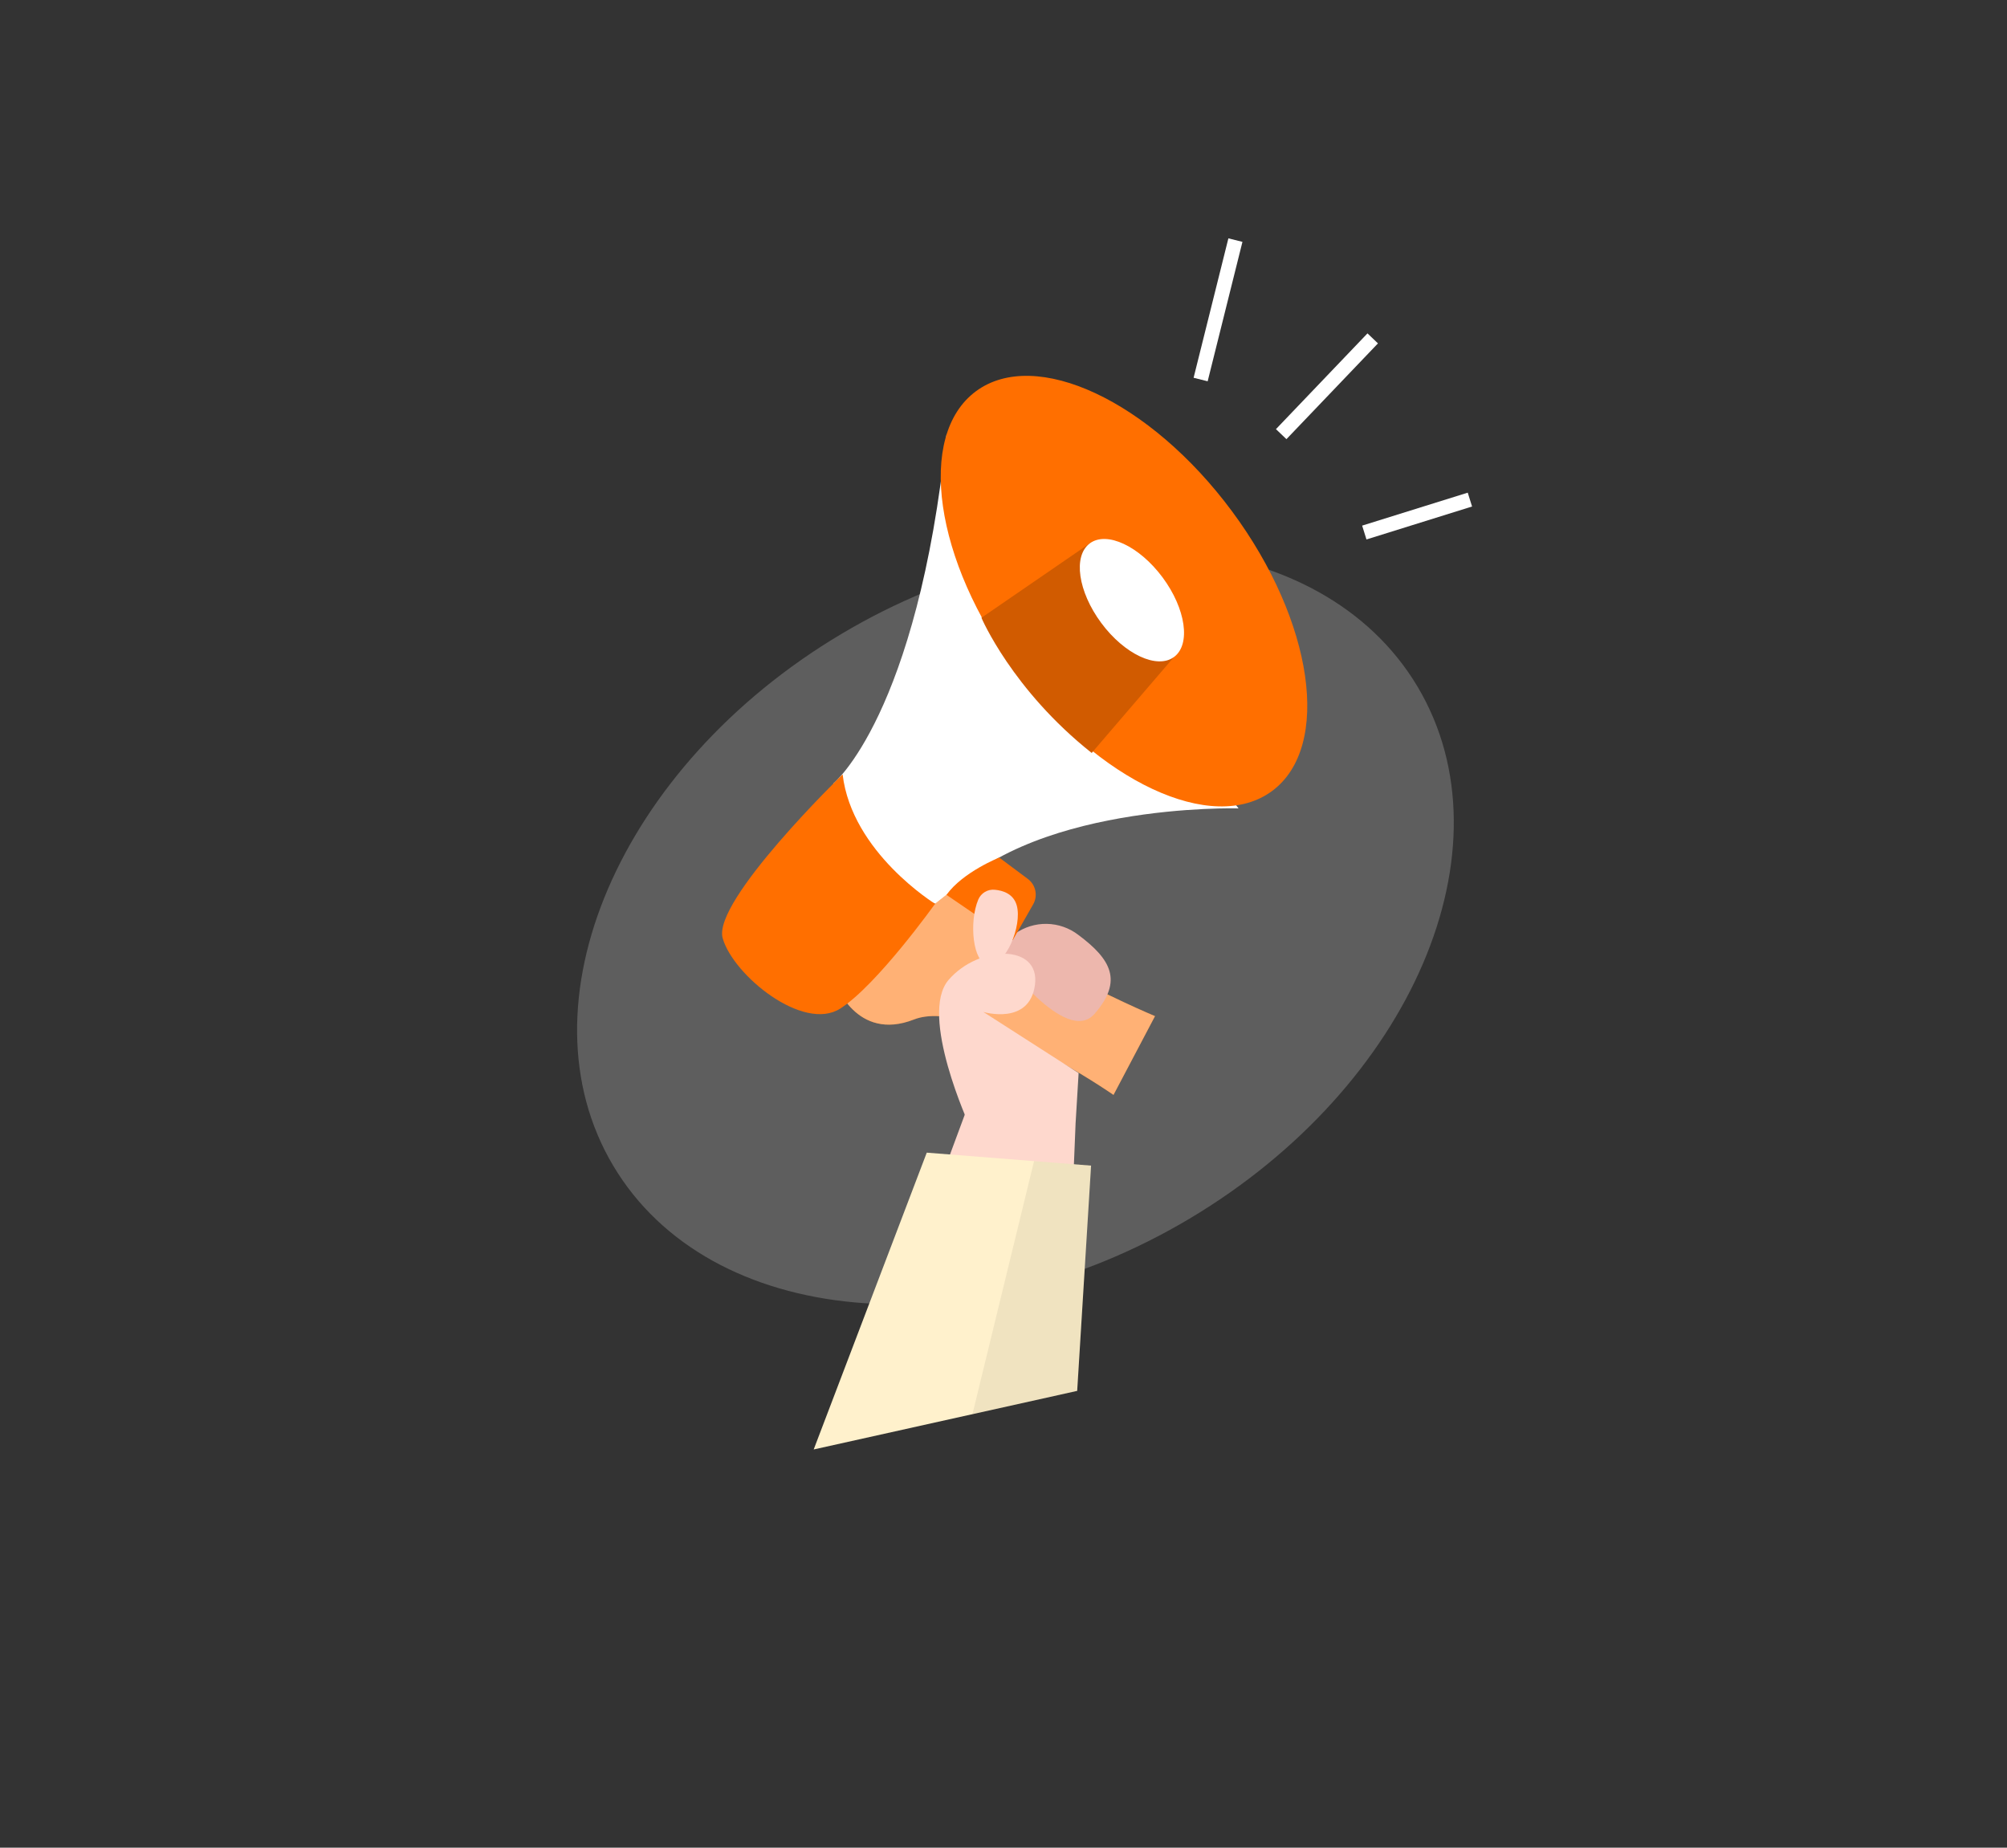 <svg width="63" height="58" viewBox="0 0 63 58" fill="none" xmlns="http://www.w3.org/2000/svg">
<rect x="0" y="0" width="63" height="58" fill="#333333" stroke="none"/>
<g clip-path="url(#clip0_6147_30649)">
<path opacity="0.24" d="M37.341 38.254C44.313 34.101 47.518 26.626 44.499 21.558C41.481 16.49 33.382 15.748 26.41 19.901C19.437 24.053 16.232 31.528 19.251 36.596C22.269 41.664 30.368 42.406 37.341 38.254Z" fill="#E6E6E6"/>
<path d="M26.158 24.598C26.158 24.598 28.796 22.451 29.713 13.624L38.878 25.376C38.878 25.376 32.108 25.182 29.498 28.417C29.498 28.417 26.526 27.553 26.158 24.598Z" fill="white"/>
<path d="M39.934 24.828C41.803 23.44 41.237 19.507 38.669 16.044C36.1 12.58 32.502 10.897 30.632 12.284C28.762 13.672 29.328 17.605 31.897 21.069C34.465 24.532 38.064 26.215 39.934 24.828Z" fill="#FF6F00"/>
<path d="M26.219 30.849C26.219 30.849 26.869 32.717 28.691 32.002C30.512 31.287 34.953 34.37 34.953 34.37L36.256 31.897C36.256 31.897 29.902 29.242 30.351 27.582L26.219 30.849Z" fill="#FF6F00"/>
<path opacity="0.46" d="M26.219 30.849C26.219 30.849 26.869 32.717 28.691 32.002C30.512 31.287 34.953 34.37 34.953 34.37L36.256 31.897C36.256 31.897 29.902 29.242 30.351 27.582L26.219 30.849Z" fill="white"/>
<path d="M34.269 23.635L36.855 20.62L34.21 17.055L30.808 19.392C30.808 19.392 31.77 21.654 34.269 23.635Z" fill="#FF6F00"/>
<path opacity="0.18" d="M34.269 23.635L36.855 20.62L34.21 17.055L30.808 19.392C30.808 19.392 31.77 21.654 34.269 23.635Z" fill="black"/>
<path d="M36.853 20.623C37.385 20.229 37.224 19.11 36.494 18.126C35.763 17.141 34.74 16.663 34.209 17.057C33.677 17.452 33.838 18.57 34.568 19.555C35.298 20.539 36.322 21.018 36.853 20.623Z" fill="white"/>
<path d="M26.45 24.308C26.45 24.308 22.352 28.286 22.685 29.452C23.018 30.618 25.217 32.406 26.379 31.658C27.54 30.91 29.352 28.371 29.352 28.371C29.352 28.371 26.737 26.759 26.45 24.308Z" fill="#FF6F00"/>
<path d="M26.494 45.217L30.358 34.791L33.763 35.258L33.422 43.595L26.494 45.217Z" fill="#FED8CD"/>
<path d="M31.859 29.312C32.15 29.104 32.499 28.995 32.857 29.001C33.214 29.007 33.561 29.127 33.845 29.344C34.877 30.113 35.258 30.788 34.36 31.823C33.462 32.857 31.409 30.024 31.409 30.024L31.859 29.312Z" fill="#EDB7AD"/>
<path d="M29.71 28.09L31.79 29.513L32.427 28.396C32.504 28.265 32.53 28.109 32.499 27.96C32.468 27.81 32.383 27.677 32.26 27.587L31.366 26.92C31.366 26.92 30.227 27.371 29.71 28.09Z" fill="#FF6F00"/>
<path d="M30.439 35.349C30.439 35.349 28.829 31.856 29.777 30.759C30.726 29.661 32.656 29.62 32.488 30.912C32.321 32.203 30.867 31.766 30.867 31.766L33.858 33.684L33.763 35.26L30.439 35.349Z" fill="#FED8CD"/>
<path d="M30.708 28.238C30.75 28.138 30.823 28.055 30.916 27.999C31.01 27.943 31.118 27.919 31.226 27.93C31.485 27.953 31.817 28.059 31.917 28.426C32.091 29.058 31.572 30.341 31.01 30.28C30.536 30.228 30.412 28.941 30.708 28.238Z" fill="#FED8CD"/>
<path d="M25.542 45.5L33.813 43.661L34.249 36.59L29.091 36.183L25.542 45.5Z" fill="#FFF1CC"/>
<path opacity="0.06" d="M32.459 36.449L30.525 44.393L33.813 43.662L34.25 36.591L32.459 36.449Z" fill="black"/>
<line y1="-0.227" x2="4.512" y2="-0.227" transform="matrix(-0.242 0.97 0.97 0.242 39 7.592)" stroke="white" stroke-width="0.455"/>
<line y1="-0.227" x2="3.471" y2="-0.227" transform="matrix(0.955 -0.298 -0.298 -0.955 42.758 16.5)" stroke="white" stroke-width="0.455"/>
<line y1="-0.227" x2="4.158" y2="-0.227" transform="matrix(-0.691 0.723 0.723 0.691 43.254 10.779)" stroke="white" stroke-width="0.455"/>
</g>
<defs>
<clipPath id="clip0_6147_30649">
<rect width="49.383" height="37.099" fill="white" transform="translate(0.762 25.43) rotate(-30.779)"/>
</clipPath>
</defs>
</svg>
